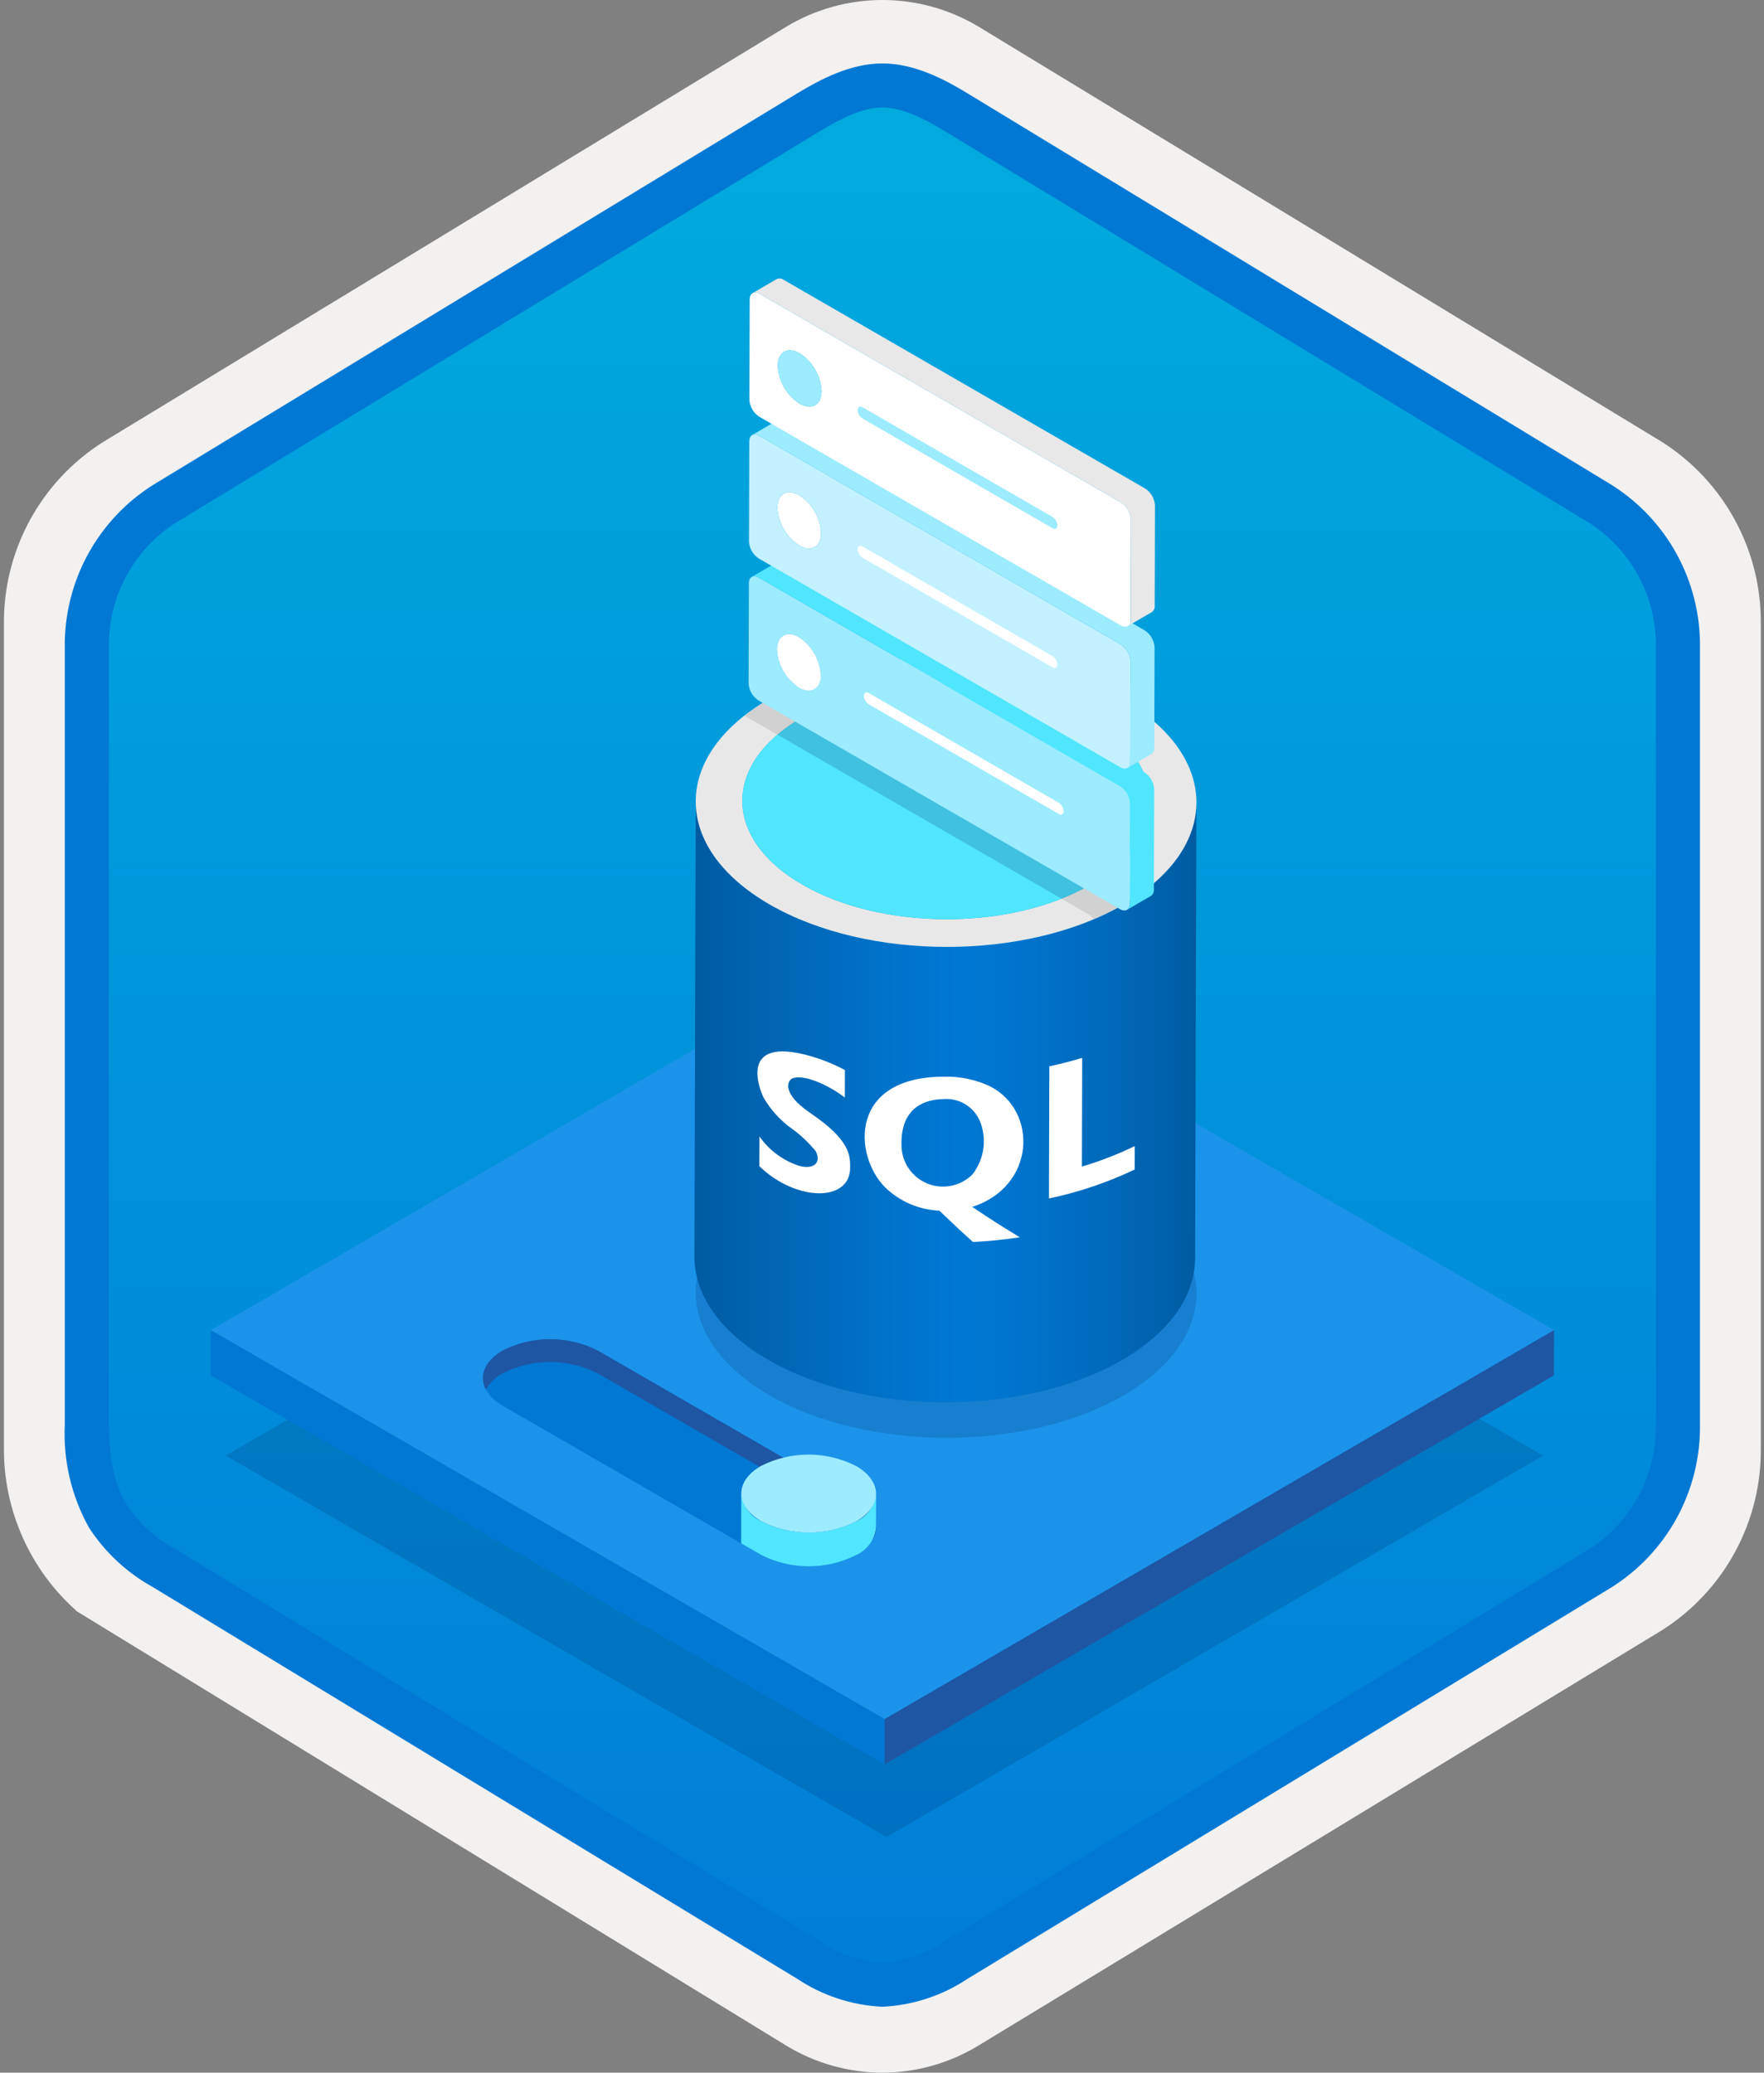 <svg width="160" height="188" viewBox="0 0 160 188" fill="none" xmlns="http://www.w3.org/2000/svg">
<rect x="0" y="0" width="160" height="188" fill="#808080" stroke="none"/>
<g clip-path="url(#clip0)">
<path d="M80.034 188C83.115 187.994 86.135 187.141 88.764 185.534L150.739 147.874C153.52 146.11 155.805 143.665 157.375 140.771C158.945 137.876 159.749 134.628 159.711 131.336V56.621C159.748 53.328 158.942 50.081 157.372 47.187C155.802 44.293 153.519 41.848 150.739 40.083L88.764 2.423C86.131 0.838 83.115 0 80.041 0C76.968 0 73.952 0.838 71.318 2.423L9.343 40.098C6.56 41.86 4.274 44.305 2.701 47.199C1.128 50.093 0.321 53.342 0.356 56.636V131.336C0.337 134.119 0.912 136.874 2.042 139.418C3.171 141.962 4.83 144.236 6.907 146.089V146.115L71.318 185.549C73.944 187.149 76.959 187.996 80.034 188V188ZM80.681 6.952C82.633 6.952 85.111 8.165 86.82 9.209L147.577 46.403C151.329 48.688 153.445 55.284 153.445 60.035L152.813 131.336C152.813 136.087 149.614 140.355 145.861 142.64L85.466 179.021C82.031 181.109 79.241 181.109 75.806 179.021L14.598 142.549C10.846 140.265 7.828 136.072 7.828 131.336V57.688C7.86 55.323 8.469 53.001 9.602 50.925C10.735 48.848 12.357 47.079 14.328 45.771L74.904 9.209C76.613 8.165 78.73 6.952 80.681 6.952Z" fill="#F2F1F0"/>
<path fill-rule="evenodd" clip-rule="evenodd" d="M87.932 10.533C85.561 9.059 82.826 8.278 80.034 8.278C77.243 8.278 74.507 9.059 72.136 10.533L16.001 44.864C13.475 46.476 11.403 48.706 9.981 51.344C8.559 53.981 7.834 56.938 7.876 59.934V128.037C7.836 131.033 8.561 133.99 9.983 136.627C11.405 139.264 13.476 141.494 16.001 143.107L72.136 177.438C74.507 178.912 77.242 179.693 80.034 179.693C82.826 179.693 85.561 178.912 87.932 177.438L144.066 143.107C146.591 141.495 148.663 139.264 150.085 136.627C151.507 133.99 152.232 131.033 152.192 128.037V59.934C152.231 56.939 151.504 53.983 150.083 51.346C148.661 48.709 146.59 46.478 144.066 44.864L87.932 10.533Z" fill="url(#paint0_linear)"/>
<path fill-rule="evenodd" clip-rule="evenodd" d="M80.034 9.754C81.717 9.754 83.6 10.62 85.667 11.878L144.132 47.421C146.024 48.634 147.573 50.311 148.634 52.292C149.695 54.273 150.231 56.492 150.192 58.739V129.218C150.231 131.464 149.695 133.684 148.634 135.665C147.573 137.645 146.024 139.322 144.132 140.536L85.668 176.078L85.667 176.079C83.996 177.218 82.052 177.889 80.034 178.022C78.017 177.889 76.072 177.218 74.401 176.079L74.4 176.078L15.938 140.538L15.936 140.537C14.148 139.573 12.623 138.186 11.494 136.497C10.517 134.894 9.876 132.679 9.876 129.218V58.739C9.837 56.492 10.374 54.273 11.434 52.292C12.495 50.311 14.044 48.634 15.935 47.421L74.392 11.884L74.396 11.881C76.48 10.628 78.34 9.754 80.034 9.754ZM87.746 8.461L146.21 44.003C148.689 45.573 150.724 47.752 152.121 50.331C153.518 52.911 154.231 55.806 154.192 58.739V129.218C154.231 132.151 153.518 135.046 152.121 137.626C150.724 140.206 148.689 142.384 146.21 143.955L87.746 179.496C85.451 181.021 82.786 181.894 80.034 182.022C77.282 181.894 74.617 181.021 72.322 179.496H72.322L13.858 143.954L13.855 143.953C11.52 142.66 9.537 140.815 8.079 138.579C6.484 135.725 5.721 132.482 5.876 129.218V58.739C5.837 55.806 6.55 52.911 7.947 50.331C9.345 47.751 11.38 45.572 13.858 44.002L72.322 8.461L72.331 8.456C74.421 7.198 77.129 5.754 80.034 5.754C82.92 5.754 85.637 7.177 87.746 8.461V8.461Z" fill="#0078D4"/>
<path opacity="0.2" d="M139.966 132.026L80.416 166.633L20.477 132.027L80.027 97.42L139.966 132.026Z" fill="#003067"/>
<path d="M140.957 120.649L80.234 155.937L19.123 120.654L79.845 85.366L140.957 120.649Z" fill="#1B93EB"/>
<path d="M140.957 120.649L140.945 124.755L80.223 160.043L80.234 155.937L140.957 120.649Z" fill="#1F56A3"/>
<path d="M80.234 155.937L80.223 160.043L19.111 124.76L19.123 120.654L80.234 155.937Z" fill="#0078D4"/>
<path opacity="0.2" d="M101.816 107.962C92.921 102.827 78.544 102.827 69.707 107.963C60.864 113.101 60.911 121.43 69.805 126.565C78.7 131.7 93.078 131.7 101.921 126.561C110.758 121.426 110.711 113.098 101.816 107.962Z" fill="#003067"/>
<path d="M108.518 72.799L108.401 114.109C108.392 117.453 106.194 120.793 101.804 123.344C92.961 128.483 78.583 128.483 69.688 123.347C65.213 120.764 62.978 117.372 62.987 113.984L63.104 72.674C63.095 76.062 65.33 79.454 69.805 82.037C78.7 87.173 93.078 87.173 101.921 82.034C106.311 79.483 108.509 76.144 108.518 72.799Z" fill="url(#paint1_linear)"/>
<path d="M101.816 63.435C92.921 58.299 78.544 58.299 69.707 63.435C60.864 68.574 60.911 76.902 69.805 82.037C78.7 87.173 93.078 87.173 101.921 82.034C110.758 76.898 110.711 68.57 101.816 63.435ZM98.92 80.24C91.725 84.422 80.025 84.422 72.787 80.243C65.549 76.064 65.51 69.287 72.706 65.106C79.897 60.927 91.597 60.927 98.835 65.106C106.073 69.284 106.111 76.061 98.92 80.24H98.92Z" fill="#E8E8E8"/>
<path d="M98.835 65.106C106.073 69.284 106.111 76.061 98.92 80.24C91.725 84.422 80.025 84.422 72.787 80.243C65.549 76.064 65.51 69.287 72.706 65.106C79.897 60.927 91.597 60.927 98.835 65.106Z" fill="#50E6FF"/>
<path d="M85.561 97.662C76.994 97.695 77.418 104.791 80.262 107.68C81.589 108.975 83.348 109.735 85.201 109.814C87.216 111.725 87.216 111.725 88.25 112.656C89.68 112.581 91.102 112.44 92.5 112.231C90.505 111.005 90.09 110.75 88.186 109.472C93.912 107.631 94.173 100.836 89.855 98.56C88.516 97.92 87.043 97.612 85.561 97.663V97.662ZM98.159 95.955C97.188 96.248 96.194 96.504 95.178 96.722L95.144 108.707C97.831 108.145 100.441 107.264 102.919 106.082L102.925 103.959C101.379 104.704 99.776 105.325 98.132 105.816L98.159 95.955H98.159ZM85.582 99.694C86.304 99.635 87.026 99.817 87.634 100.209C88.243 100.602 88.705 101.185 88.949 101.867C89.23 102.646 89.308 103.483 89.175 104.299C89.043 105.116 88.706 105.886 88.194 106.537C87.667 107.06 86.996 107.417 86.266 107.56C85.537 107.704 84.781 107.629 84.094 107.345C83.408 107.06 82.82 106.579 82.406 105.962C81.991 105.345 81.769 104.619 81.766 103.875C81.68 100.278 84.12 99.712 85.582 99.694L85.582 99.694ZM73.678 95.839C66.453 93.714 69.208 99.464 69.239 99.523C69.885 100.65 70.766 101.624 71.824 102.378C72.635 102.961 73.365 103.649 73.994 104.426C74.54 105.492 73.757 106.135 72.413 105.724C70.985 105.243 69.749 104.317 68.886 103.082L68.878 105.781C72.184 108.991 77.109 109.071 77.112 105.914C77.113 104.8 77.114 103.415 73.515 100.969C70.709 99.062 71.557 97.958 71.83 97.834C72.906 97.346 75.35 98.542 76.629 99.556L76.636 97.061C75.693 96.556 74.703 96.146 73.678 95.839" fill="white"/>
<path opacity="0.2" d="M72.483 65.249C71.793 65.661 71.138 66.128 70.523 66.646L96.269 81.51C97.095 81.184 97.898 80.803 98.674 80.37L72.483 65.249Z" fill="#003067"/>
<path d="M101.502 80.254L101.5 80.255L101.502 80.254Z" fill="#50E6FF"/>
<path opacity="0.2" d="M100.934 81.675L98.674 80.37C97.898 80.803 97.095 81.184 96.269 81.51L98.752 82.944C98.927 83.054 99.079 83.197 99.202 83.364C99.987 83.035 100.754 82.665 101.5 82.255L101.502 82.254C101.36 82.02 101.165 81.822 100.934 81.675Z" fill="#767676"/>
<path opacity="0.2" d="M69.534 63.546C68.839 63.961 68.172 64.42 67.537 64.922L70.523 66.646C71.138 66.128 71.793 65.661 72.483 65.249L69.534 63.546Z" fill="#767676"/>
<path d="M77.649 136.032C80.042 137.413 80.059 139.654 77.677 141.038C76.339 141.72 74.858 142.075 73.356 142.075C71.855 142.075 70.374 141.72 69.035 141.038L45.608 127.512C43.216 126.131 43.199 123.891 45.58 122.506C46.919 121.825 48.399 121.469 49.901 121.469C51.403 121.469 52.884 121.825 54.222 122.506L77.649 136.032Z" fill="#0078D4"/>
<path d="M45.58 124.576C46.919 123.894 48.399 123.539 49.901 123.539C51.403 123.539 52.884 123.894 54.222 124.576L77.649 138.101C78.29 138.44 78.823 138.952 79.186 139.579C79.824 138.366 79.311 136.992 77.649 136.032L54.222 122.507C52.884 121.825 51.403 121.469 49.901 121.469C48.399 121.469 46.919 121.825 45.58 122.507C43.935 123.462 43.436 124.827 44.072 126.034C44.428 125.416 44.951 124.911 45.58 124.576V124.576Z" fill="#1F56A3"/>
<path d="M67.226 139.993L67.235 135.46C67.284 136.003 67.477 136.523 67.794 136.966C68.111 137.409 68.541 137.759 69.039 137.981C70.378 138.663 71.859 139.02 73.362 139.02C74.865 139.021 76.347 138.665 77.686 137.983C78.175 137.763 78.597 137.417 78.909 136.981C79.221 136.545 79.412 136.033 79.462 135.499L79.453 138.554C79.403 139.088 79.213 139.599 78.901 140.036C78.589 140.472 78.167 140.818 77.678 141.038C76.338 141.72 74.857 142.075 73.354 142.075C71.851 142.074 70.369 141.718 69.031 141.035L67.226 139.993Z" fill="#50E6FF"/>
<path d="M77.653 132.975C80.05 134.359 80.068 136.599 77.686 137.983C76.347 138.665 74.865 139.021 73.362 139.02C71.859 139.02 70.378 138.663 69.039 137.981C66.647 136.599 66.629 134.359 69.011 132.975C70.35 132.293 71.83 131.938 73.332 131.938C74.834 131.938 76.315 132.293 77.653 132.975V132.975Z" fill="#9CEBFF"/>
<path d="M101.612 71.319C101.872 71.488 102.089 71.716 102.244 71.984C102.399 72.253 102.488 72.554 102.504 72.864L102.478 81.957C102.477 82.524 102.075 82.748 101.581 82.462L68.792 63.531C68.532 63.364 68.316 63.137 68.161 62.869C68.006 62.602 67.916 62.301 67.9 61.993L67.926 52.9C67.927 52.332 68.329 52.103 68.823 52.388L101.612 71.319ZM72.449 62.349C73.546 62.983 74.439 62.474 74.442 61.213C74.405 60.527 74.206 59.859 73.862 59.263C73.518 58.668 73.038 58.163 72.462 57.788C71.364 57.155 70.477 57.666 70.473 58.922C70.508 59.608 70.706 60.277 71.049 60.873C71.393 61.468 71.872 61.974 72.449 62.349" fill="#9CEBFF"/>
<path d="M72.462 57.788C73.038 58.163 73.518 58.668 73.862 59.263C74.206 59.858 74.405 60.526 74.442 61.213C74.439 62.474 73.546 62.983 72.449 62.349C71.872 61.974 71.393 61.468 71.049 60.873C70.706 60.277 70.508 59.608 70.473 58.922C70.477 57.666 71.364 57.155 72.462 57.788Z" fill="white"/>
<path d="M103.795 70.051L71.006 51.12C70.915 51.054 70.808 51.013 70.696 51.002C70.584 50.991 70.471 51.01 70.369 51.058L68.187 52.326C68.289 52.279 68.402 52.26 68.513 52.271C68.625 52.282 68.732 52.322 68.823 52.388L101.612 71.319C101.872 71.488 102.089 71.716 102.244 71.984C102.399 72.253 102.488 72.554 102.504 72.864L102.478 81.957C102.49 82.066 102.472 82.176 102.426 82.276C102.381 82.376 102.31 82.463 102.22 82.526L104.402 81.258C104.492 81.194 104.563 81.108 104.609 81.008C104.654 80.908 104.672 80.797 104.661 80.688L104.687 71.595C104.67 71.286 104.581 70.985 104.426 70.716C104.271 70.448 104.055 70.22 103.795 70.051V70.051Z" fill="#50E6FF"/>
<path d="M96.036 72.815C96.163 72.899 96.268 73.011 96.344 73.143C96.419 73.275 96.462 73.423 96.47 73.575C96.469 73.857 96.27 73.97 96.033 73.833L78.802 63.884C78.673 63.801 78.566 63.688 78.489 63.555C78.413 63.422 78.368 63.273 78.361 63.12C78.361 62.838 78.56 62.725 78.805 62.866L96.036 72.815Z" fill="white"/>
<path d="M72.498 44.919C73.075 45.293 73.555 45.799 73.899 46.394C74.243 46.989 74.442 47.657 74.478 48.343C74.475 49.604 73.582 50.113 72.485 49.479C71.909 49.105 71.429 48.599 71.086 48.003C70.742 47.407 70.545 46.739 70.51 46.052C70.513 44.797 71.401 44.285 72.498 44.919Z" fill="white"/>
<path d="M101.649 58.45C101.909 58.618 102.125 58.846 102.28 59.115C102.435 59.383 102.524 59.684 102.541 59.994L102.515 69.087C102.513 69.655 102.112 69.878 101.617 69.593L68.828 50.662C68.568 50.494 68.352 50.267 68.197 50C68.042 49.732 67.953 49.432 67.936 49.123L67.962 40.03C67.964 39.462 68.365 39.233 68.86 39.519L101.649 58.45ZM72.485 49.479C73.582 50.113 74.475 49.604 74.478 48.343C74.442 47.657 74.243 46.989 73.899 46.394C73.555 45.799 73.075 45.293 72.498 44.919C71.401 44.285 70.513 44.797 70.51 46.052C70.545 46.739 70.742 47.407 71.086 48.003C71.429 48.599 71.909 49.105 72.485 49.479" fill="#C3F1FF"/>
<path d="M103.831 57.181L71.042 38.251C70.951 38.184 70.844 38.144 70.732 38.133C70.621 38.122 70.508 38.141 70.406 38.188L68.223 39.456C68.325 39.409 68.438 39.39 68.55 39.401C68.662 39.412 68.769 39.453 68.86 39.519L101.649 58.45C101.909 58.618 102.125 58.846 102.28 59.115C102.435 59.383 102.524 59.684 102.541 59.994L102.515 69.087C102.526 69.196 102.508 69.306 102.463 69.407C102.417 69.507 102.346 69.593 102.256 69.656L104.439 68.388C104.528 68.325 104.6 68.238 104.645 68.138C104.69 68.038 104.708 67.928 104.697 67.819L104.723 58.726C104.707 58.416 104.618 58.115 104.463 57.846C104.308 57.578 104.091 57.35 103.831 57.181V57.181Z" fill="#9CEBFF"/>
<path d="M95.469 59.518C95.596 59.601 95.701 59.714 95.777 59.846C95.852 59.978 95.895 60.126 95.903 60.278C95.902 60.559 95.704 60.672 95.466 60.535L78.235 50.587C78.106 50.503 77.999 50.391 77.923 50.258C77.846 50.125 77.802 49.975 77.794 49.822C77.795 49.541 77.993 49.428 78.238 49.569L95.469 59.518Z" fill="white"/>
<path d="M101.685 45.58C101.945 45.749 102.162 45.977 102.317 46.245C102.472 46.514 102.561 46.815 102.577 47.124L102.551 56.217C102.55 56.785 102.148 57.014 101.654 56.729L68.865 37.798C68.605 37.629 68.388 37.401 68.234 37.133C68.079 36.864 67.989 36.563 67.973 36.253L67.999 27.161C68 26.593 68.402 26.364 68.896 26.649L101.685 45.58ZM72.522 36.61C73.619 37.243 74.511 36.735 74.515 35.474C74.478 34.787 74.279 34.119 73.935 33.524C73.591 32.929 73.111 32.424 72.535 32.049C71.437 31.416 70.55 31.927 70.546 33.182C70.582 33.869 70.779 34.538 71.122 35.133C71.466 35.729 71.945 36.235 72.522 36.61" fill="white"/>
<path d="M72.535 32.049C73.111 32.424 73.591 32.929 73.935 33.524C74.279 34.12 74.478 34.788 74.515 35.474C74.511 36.735 73.619 37.243 72.522 36.61C71.945 36.235 71.466 35.729 71.122 35.134C70.779 34.538 70.582 33.869 70.546 33.183C70.55 31.927 71.437 31.416 72.535 32.049Z" fill="#9CEBFF"/>
<path d="M103.868 44.312L71.079 25.381C70.988 25.315 70.881 25.274 70.769 25.263C70.657 25.252 70.544 25.271 70.442 25.319L68.26 26.587C68.362 26.54 68.475 26.52 68.587 26.532C68.698 26.543 68.805 26.583 68.896 26.649L101.685 45.58C101.945 45.749 102.162 45.977 102.317 46.245C102.472 46.514 102.561 46.815 102.577 47.125L102.551 56.217C102.562 56.328 102.544 56.439 102.498 56.54C102.453 56.64 102.381 56.727 102.29 56.791L104.473 55.523C104.563 55.459 104.635 55.372 104.681 55.271C104.727 55.17 104.745 55.059 104.734 54.949L104.76 45.856C104.743 45.547 104.654 45.246 104.499 44.977C104.344 44.709 104.128 44.481 103.868 44.312V44.312Z" fill="#E8E8E8"/>
<path d="M95.469 46.892C95.596 46.976 95.701 47.088 95.777 47.22C95.852 47.352 95.895 47.5 95.903 47.652C95.902 47.934 95.704 48.047 95.466 47.91L78.235 37.961C78.106 37.877 77.999 37.765 77.923 37.632C77.846 37.499 77.802 37.35 77.794 37.197C77.795 36.915 77.993 36.802 78.238 36.943L95.469 46.892Z" fill="#9CEBFF"/>
</g>
<defs>
<linearGradient id="paint0_linear" x1="80.034" y1="8.278" x2="80.034" y2="179.693" gradientUnits="userSpaceOnUse">
<stop stop-color="#00ABDE"/>
<stop offset="1" stop-color="#007ED8"/>
</linearGradient>
<linearGradient id="paint1_linear" x1="62.987" y1="99.936" x2="108.518" y2="99.936" gradientUnits="userSpaceOnUse">
<stop stop-color="#005BA1"/>
<stop offset="0.07" stop-color="#0060A9"/>
<stop offset="0.36" stop-color="#0071C8"/>
<stop offset="0.52" stop-color="#0078D4"/>
<stop offset="0.64" stop-color="#0074CD"/>
<stop offset="0.82" stop-color="#006ABB"/>
<stop offset="1" stop-color="#005BA1"/>
</linearGradient>
<clipPath id="clip0">
<rect width="159.356" height="188" fill="white" transform="translate(0.356)"/>
</clipPath>
</defs>
</svg>
